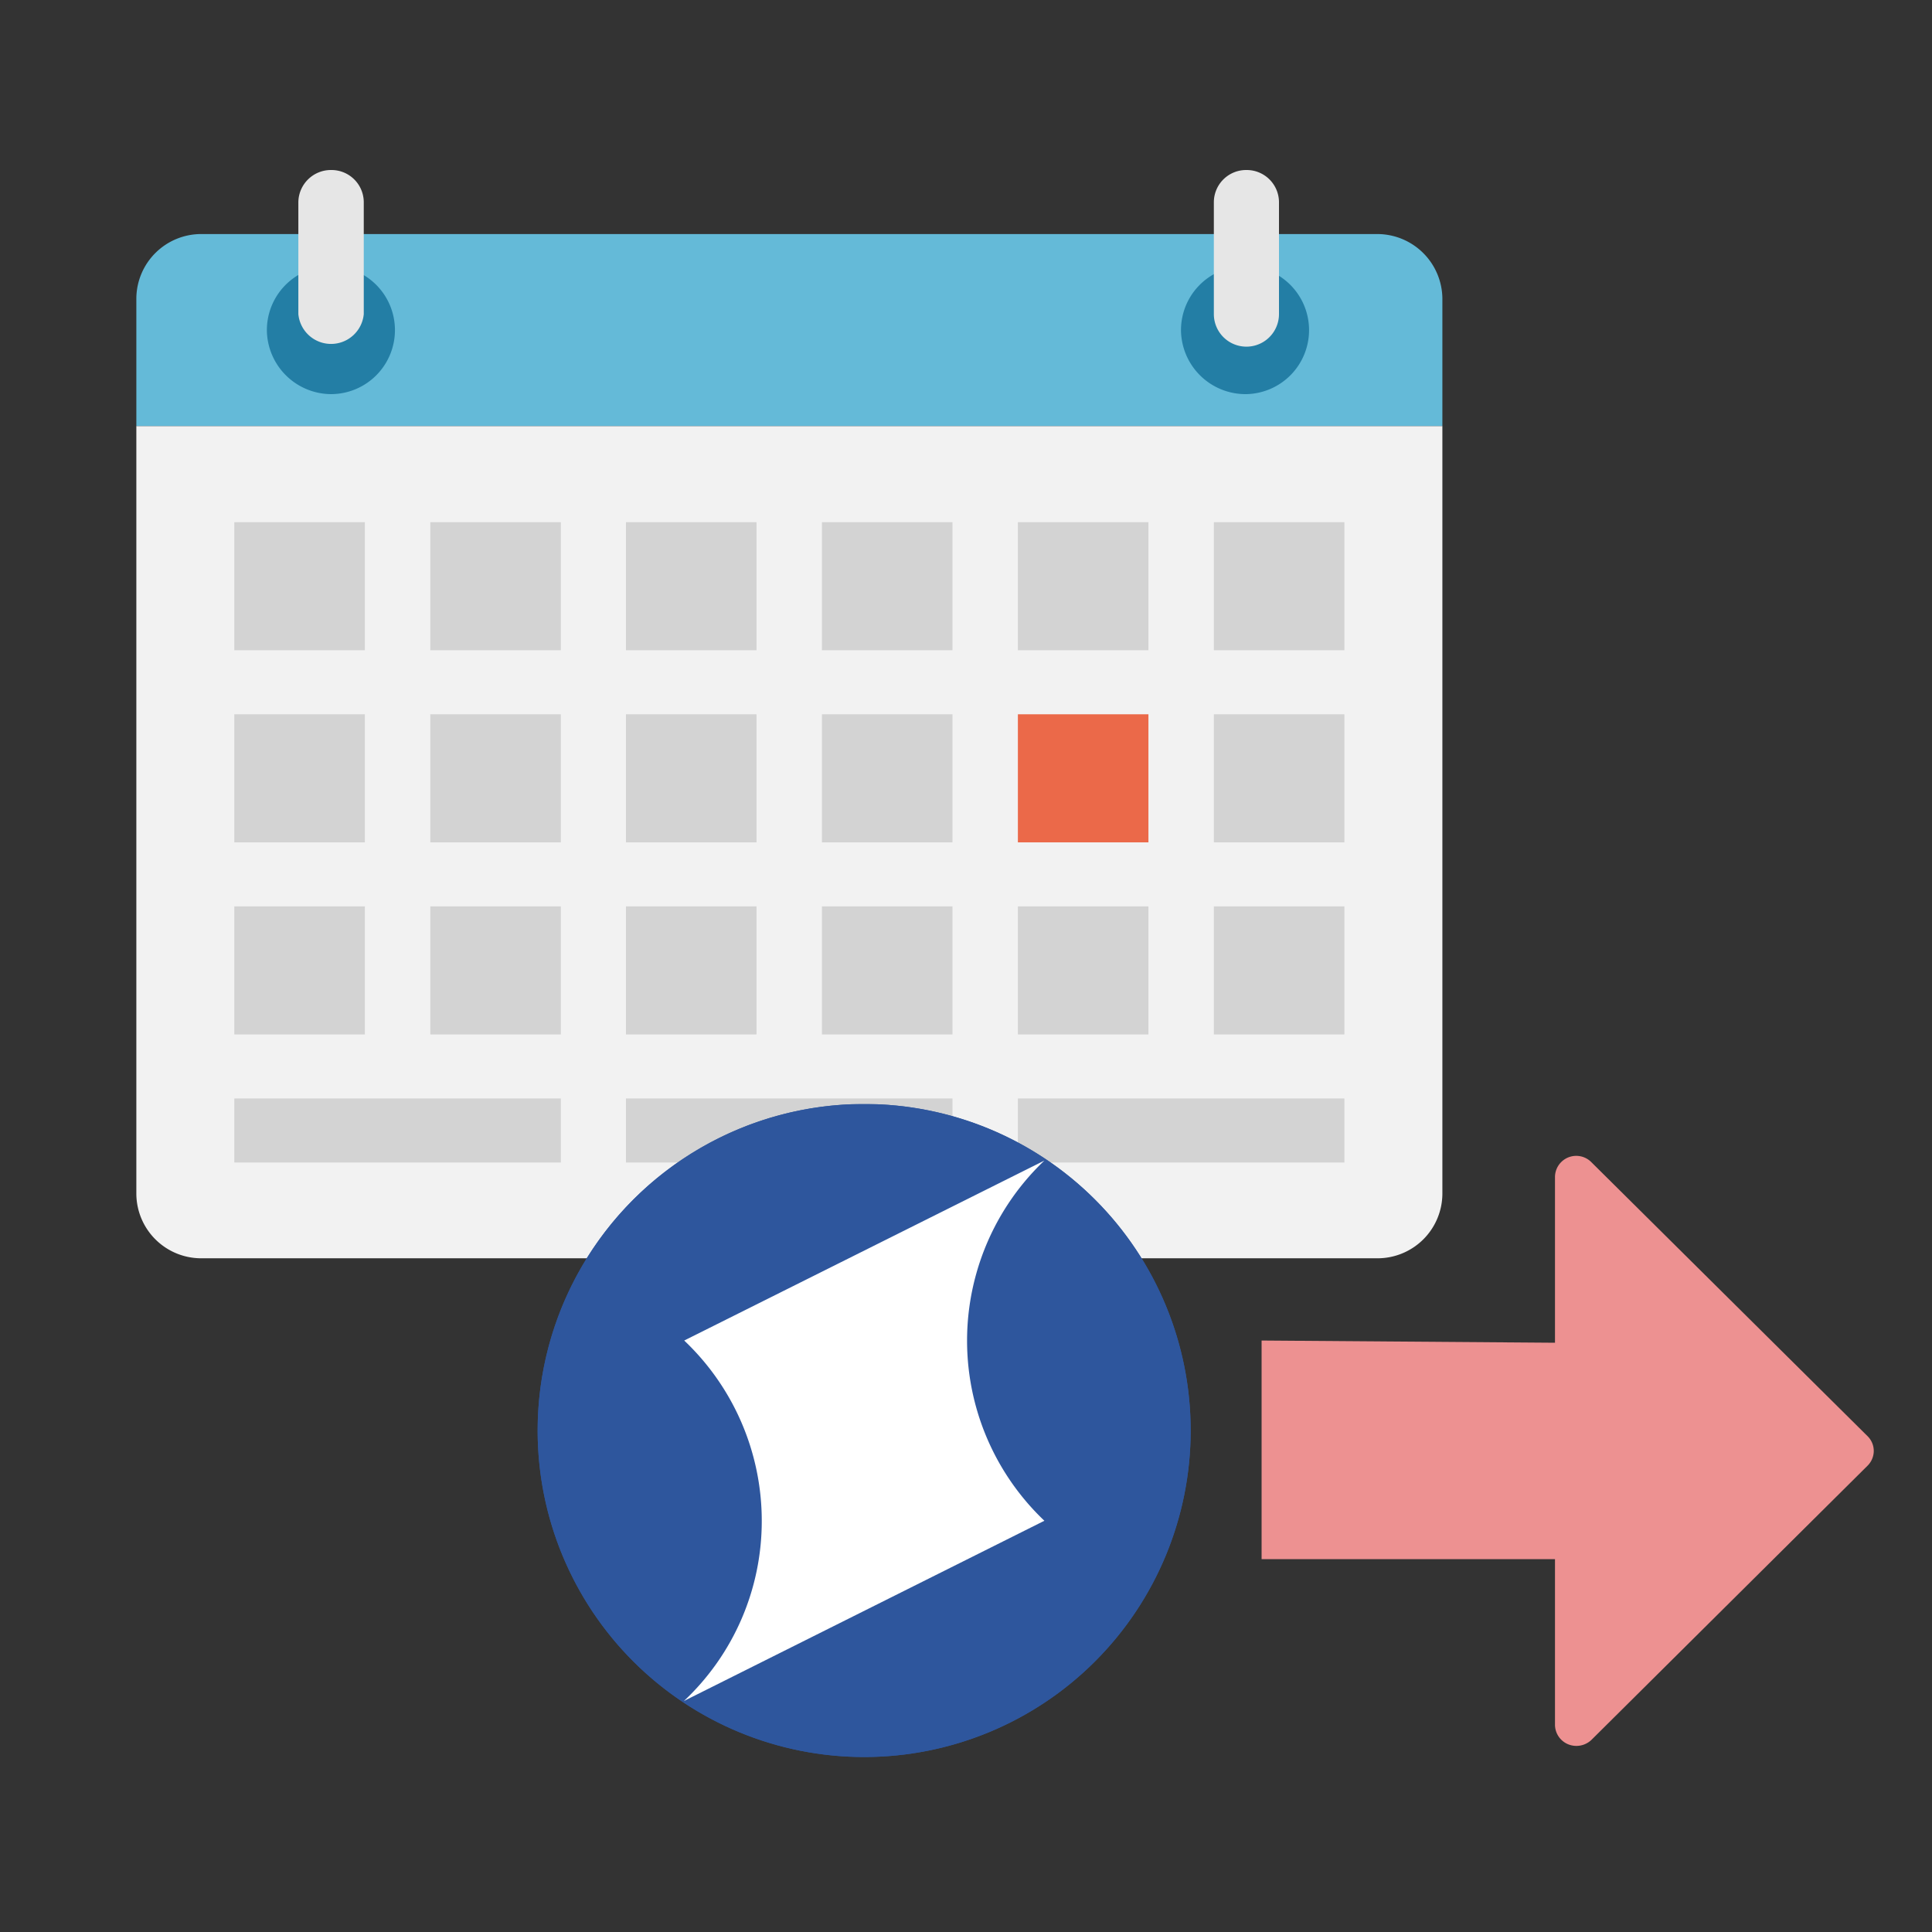<svg id="レイヤー_1" data-name="レイヤー 1" xmlns="http://www.w3.org/2000/svg" xmlns:xlink="http://www.w3.org/1999/xlink" viewBox="0 0 70 70"><rect x="0" y="0" width="70" height="70" fill="#333333" stroke="none"/><defs><style>.cls-1{fill:#2e569d;}.cls-2{fill:#ed9191;}.cls-3{fill:#64bad8;}.cls-3,.cls-4,.cls-5,.cls-8{fill-rule:evenodd;}.cls-4{fill:#f2f2f2;}.cls-5{fill:#237ea5;}.cls-6{fill:#d3d3d3;}.cls-7{fill:#eb6949;}.cls-8{fill:#e6e6e6;}.cls-9{clip-path:url(#clip-path);}.cls-10{fill:#fff;}</style><clipPath id="clip-path"><path class="cls-1" d="M19.48,51.84A11.83,11.83,0,1,0,31.31,40,11.83,11.83,0,0,0,19.48,51.84"/></clipPath></defs><title>gr_auto_transaction_01</title><path class="cls-2" d="M45.71,48.57v7.92H56.34v6a.77.77,0,0,0,.48.71.79.79,0,0,0,.84-.16l10-9.93a.76.76,0,0,0,.23-.54.75.75,0,0,0-.23-.54l-10-9.92a.77.77,0,0,0-1.32.54v6Z"/><path class="cls-3" d="M7.31,8.48H49.89a2.36,2.36,0,0,1,2.37,2.32v4.64H4.94V10.8A2.35,2.35,0,0,1,7.31,8.48Z"/><path class="cls-4" d="M4.94,15.44H52.26V43.27h0a2.35,2.35,0,0,1-2.37,2.32H7.31a2.35,2.35,0,0,1-2.37-2.32h0V15.44Z"/><path class="cls-5" d="M12,14.28A2.32,2.32,0,1,0,9.67,12,2.34,2.34,0,0,0,12,14.28Z"/><rect class="cls-6" x="8.49" y="18.92" width="4.73" height="4.64"/><rect class="cls-6" x="15.59" y="18.92" width="4.73" height="4.64"/><rect class="cls-6" x="22.68" y="18.92" width="4.73" height="4.64"/><rect class="cls-6" x="29.78" y="18.92" width="4.73" height="4.64"/><rect class="cls-6" x="36.88" y="18.92" width="4.73" height="4.64"/><rect class="cls-6" x="43.98" y="18.92" width="4.73" height="4.64"/><rect class="cls-6" x="8.49" y="25.88" width="4.73" height="4.64"/><rect class="cls-6" x="15.59" y="25.88" width="4.73" height="4.64"/><rect class="cls-6" x="22.68" y="25.88" width="4.73" height="4.64"/><rect class="cls-6" x="29.78" y="25.88" width="4.73" height="4.64"/><rect class="cls-7" x="36.88" y="25.88" width="4.73" height="4.64"/><rect class="cls-6" x="43.98" y="25.88" width="4.73" height="4.64"/><rect class="cls-6" x="8.49" y="32.84" width="4.73" height="4.64"/><rect class="cls-6" x="15.59" y="32.84" width="4.73" height="4.64"/><rect class="cls-6" x="22.68" y="32.84" width="4.73" height="4.64"/><rect class="cls-6" x="29.78" y="32.84" width="4.73" height="4.64"/><rect class="cls-6" x="36.88" y="32.84" width="4.73" height="4.64"/><rect class="cls-6" x="43.98" y="32.84" width="4.73" height="4.64"/><path class="cls-8" d="M12,6.16a1.17,1.17,0,0,1,1.18,1.16v4.06a1.19,1.19,0,0,1-2.37,0V7.32A1.18,1.18,0,0,1,12,6.16Z"/><path class="cls-5" d="M45.16,14.28A2.32,2.32,0,1,0,42.79,12,2.34,2.34,0,0,0,45.16,14.28Z"/><path class="cls-8" d="M45.16,6.16a1.17,1.17,0,0,1,1.18,1.16v4.06a1.18,1.18,0,0,1-2.36,0V7.32A1.17,1.17,0,0,1,45.16,6.16Z"/><rect class="cls-6" x="8.49" y="39.8" width="11.83" height="2.32"/><rect class="cls-6" x="22.68" y="39.8" width="11.83" height="2.32"/><rect class="cls-6" x="36.88" y="39.8" width="11.83" height="2.32"/><path class="cls-1" d="M19.48,51.84A11.83,11.83,0,1,0,31.31,40,11.83,11.83,0,0,0,19.48,51.84"/><g class="cls-9"><rect class="cls-1" x="19.48" y="40.01" width="23.66" height="23.66"/></g><path class="cls-10" d="M27.6,55.1a9,9,0,0,0-2.81-6.53l13.05-6.52a9,9,0,0,0,0,13.05L24.78,61.63A8.94,8.94,0,0,0,27.6,55.1"/></svg>